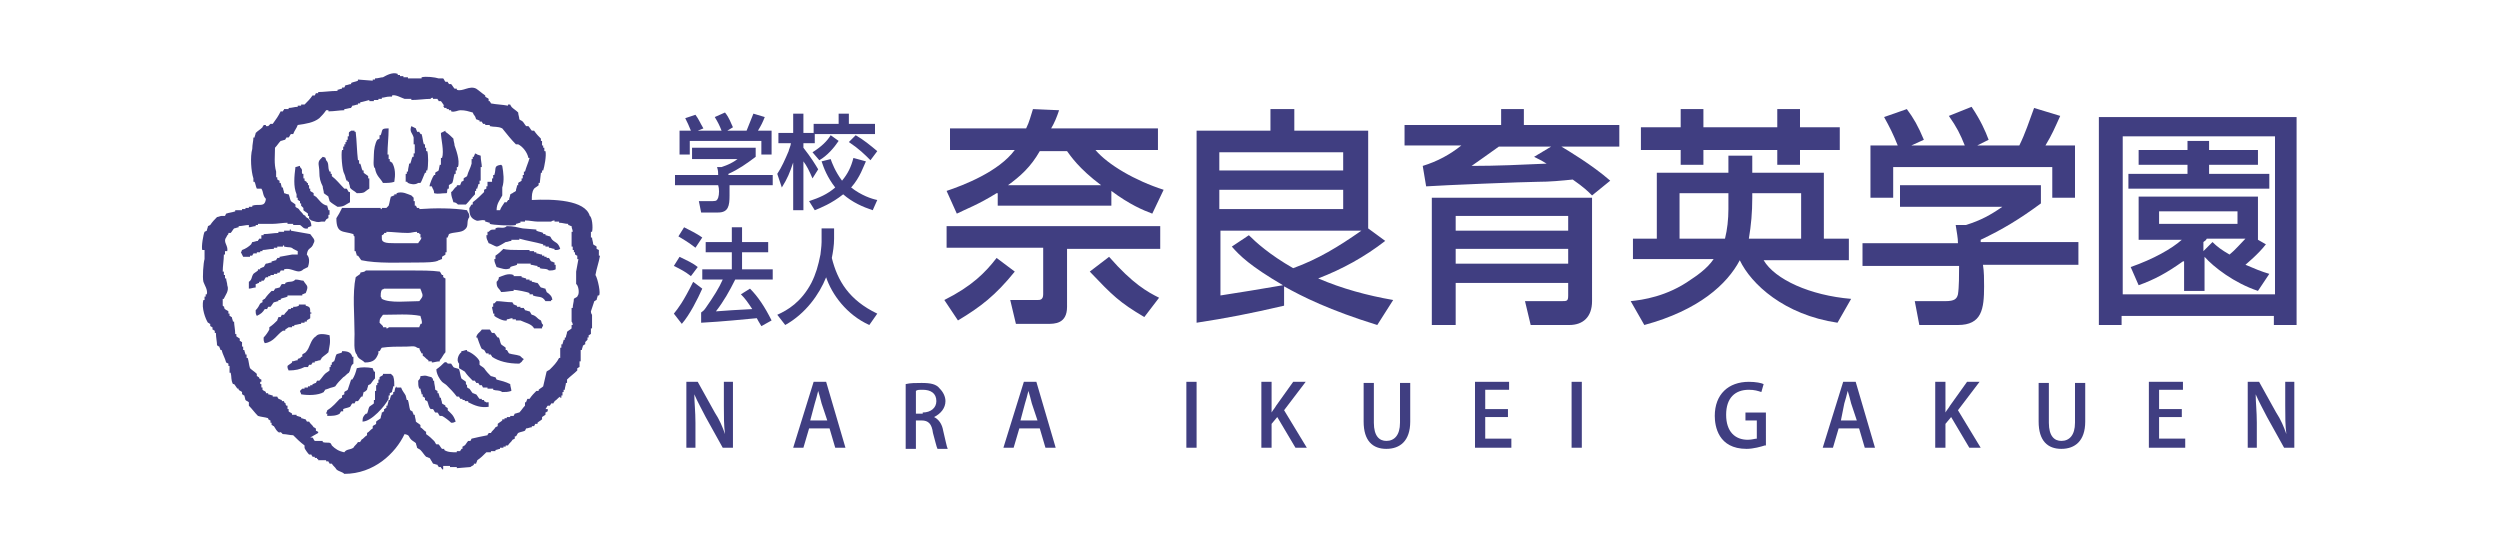 <?xml version="1.0" encoding="utf-8"?>
<!-- Generator: Adobe Illustrator 23.0.6, SVG Export Plug-In . SVG Version: 6.00 Build 0)  -->
<svg version="1.1" id="レイヤー_1" xmlns="http://www.w3.org/2000/svg" xmlns:xlink="http://www.w3.org/1999/xlink" x="0px"
	 y="0px" viewBox="0 0 220 48" style="enable-background:new 0 0 220 48;" xml:space="preserve">
<style type="text/css">
	.st0{fill:#FFFFFF;}
	.st1{fill:#403E81;}
	.st2{fill-rule:evenodd;clip-rule:evenodd;fill:#403E81;}
</style>
<g>
	<rect class="st0" width="220" height="48"/>
	<g>
		<g>
			<path class="st1" d="M89.3,23.9c-1.7,2.1-3,3.1-5,4.3l-1.2-1.8c2.4-1.2,3.6-2.4,4.6-3.7L89.3,23.9z M87.7,17
				c-1.6,1-2.7,1.4-3.5,1.8l-0.9-2c1.5-0.5,4.6-1.7,6-3.6h-5.7v-1.9h6.7c0.3-0.6,0.4-1.1,0.6-1.7l2.3,0.1c-0.2,0.6-0.4,1.1-0.7,1.6
				h9.4v1.9h-5.5c1.1,1.3,3.5,2.7,6,3.5l-1,2.1c-0.8-0.3-2-0.8-3.6-2v1.3h-10V17z M102.1,21.9h-8.2V27c0,1.5-1.1,1.5-1.7,1.5h-2.8
				l-0.5-2.1h2.4c0.2,0,0.5,0,0.5-0.5v-4.1h-8.5v-1.9h18.8V21.9z M96.9,16.3c-2-1.5-2.7-2.6-3-3h-2.4c-0.8,1.4-1.7,2.2-2.8,3H96.9z
				 M100.7,27.9c-2.2-1.3-2.8-1.9-4.8-4l1.7-1.3c2.1,2.4,3.4,3.1,4.4,3.6L100.7,27.9z"/>
			<path class="st1" d="M121.2,28.6c-4.2-1.3-6.6-2.5-8.2-3.4v1.7c-3,0.7-5.1,1.1-7.7,1.5V11.5h6.5V9.6h2.1v1.9h6.5v8.6l1.5,1.1
				c-1.8,1.4-3.8,2.5-5.9,3.3c2.1,0.9,4.3,1.5,6.6,1.9L121.2,28.6z M118.2,13.4h-10.9V15h10.9V13.4z M118.2,16.7h-10.9v1.7h10.9
				V16.7z M109.9,20.7c0.6,0.6,1.8,1.7,3.9,2.9c2.2-0.8,4-1.9,6-3.3h-12.4V26c1.9-0.3,3.2-0.5,5.5-0.9c-2.9-1.7-3.8-2.6-4.5-3.4
				L109.9,20.7z"/>
			<path class="st1" d="M140.1,17.2c-0.4-0.4-0.7-0.7-1.7-1.4c-1,0.1-2,0.2-3.1,0.2c-1,0-8.4,0.3-9.8,0.4l-0.3-1.8
				c1.3-0.4,2.4-1,3.4-1.8h-5V11h8.5V9.6h2V11h8.4v1.9h-5.1c0.5,0.3,2.7,1.6,4.3,3L140.1,17.2z M140.1,26.5c0,1.4-0.8,2.1-2,2.1
				h-3.4l-0.5-2.1h3.2c0.5,0,0.6,0,0.6-0.5v-1.1h-9.9v3.7H126V17.4h14.1V26.5z M138,19h-9.9v1.3h9.9V19z M138,21.9h-9.9v1.3h9.9
				V21.9z M136.5,12.9h-4.6c-1.1,0.8-1.7,1.2-2.4,1.7c2.2,0,4.4-0.1,6.6-0.2c-0.3-0.2-0.5-0.3-1.1-0.6L136.5,12.9z"/>
			<path class="st1" d="M143.5,26.5c1-0.1,3.2-0.4,5.3-1.9c0.3-0.2,1.4-0.9,2-1.8h-7.1V21h2.1v-5.8h6.3v-1.5h2.1v1.5h6.3V21h2.2v1.9
				h-7.5c1,1.7,4.1,3.1,7.7,3.4l-1.2,2.1c-4.7-0.7-7.6-3.4-8.6-5.5c-1.1,2.1-3.6,4.4-8.4,5.7L143.5,26.5z M147.9,9.6h2v1.6h6.5V9.6
				h2v1.6h3.5v2h-3.5v1.3h-2v-1.3h-6.5v1.3h-2v-1.3h-3.5v-2h3.5V9.6z M152.1,17h-4.3v4h4c0.2-0.8,0.3-1.7,0.3-2.6V17z M154.2,17.4
				c0,1.3-0.1,2.4-0.3,3.6h4.6v-4h-4.3V17.4z"/>
			<path class="st1" d="M179.6,17.9c-1.9,1.4-3.4,2.3-5.3,3.2c0,0.1,0,0.1,0,0.2h8.6v2h-8.4c0.1,0.6,0.1,1.3,0.1,1.9
				c0,2-0.2,3.4-2.3,3.4h-3.4l-0.4-2.1h2.7c0.8,0,1-0.2,1.1-0.6c0.1-0.6,0.1-1.8,0.1-2.5h-8.5v-2h8.4c0-0.5-0.1-0.9-0.2-1.6h0.9
				c1.3-0.4,2.2-0.9,3.2-1.6h-9v-1.9h12.4V17.9z M167,12.8c-0.4-1-0.7-1.6-1.2-2.5l2-0.7c0.6,0.8,1,1.5,1.5,2.7l-1.1,0.5h4.7
				c-0.4-1-0.7-1.6-1.4-2.6l2-0.8c0.8,1.2,1.2,2.1,1.5,2.9l-1,0.5h3.7c0.5-1,0.9-2.2,1.3-3.3l2.3,0.7c-0.5,1.1-0.7,1.6-1.3,2.6h2.6
				v4.6h-2v-2.7h-14v2.7h-2v-4.6H167z"/>
			<path class="st1" d="M202.1,10.3v18.3h-2v-0.8h-13.4v0.8h-2V10.3H202.1z M186.8,12v13.9h13.4V12H186.8z M198.7,13.2v1.3h-4.3v0.8
				h5.3v1.3h-12.4v-1.3h5.2v-0.8h-4.3v-1.3h4.3v-0.8h1.9v0.8H198.7z M192.1,23c-1.4,1-2.5,1.6-3.9,2.1l-0.7-1.6
				c2-0.7,3.6-1.6,4.5-2.4h-3.8v-3.8h10.5v3.8l0.7,0.4c-0.7,0.9-1.7,1.7-1.8,1.8c0.7,0.3,1.4,0.6,2.1,0.8l-1,1.5
				c-2.1-0.7-3.9-2.1-4.7-3v3h-1.8V23z M190,18.6v1.1h6.9v-1.1H190z M193.9,22.1l0.8-0.8c0.4,0.4,0.8,0.7,1.5,1.1
				c0.5-0.4,1-1,1.4-1.4h-3.4c-0.1,0.2-0.2,0.2-0.3,0.3V22.1z"/>
		</g>
		<g>
			<path class="st1" d="M66.5,13.8c-0.8,0.6-1.5,1.1-2.4,1.5c0,0,0,0,0,0.1H68v0.9h-3.8c0,0.3,0,0.6,0,0.9c0,0.9-0.1,1.5-1,1.5h-1.5
				l-0.2-1h1.2c0.4,0,0.4-0.1,0.5-0.3c0.1-0.3,0.1-0.8,0-1.1h-3.8v-0.9h3.8c0-0.2,0-0.4-0.1-0.7h0.4c0.6-0.2,1-0.4,1.4-0.7h-4V13
				h5.6V13.8z M60.8,11.5c-0.2-0.5-0.3-0.7-0.5-1.1l0.9-0.3c0.3,0.4,0.4,0.7,0.7,1.2l-0.5,0.2h2.1c-0.2-0.5-0.3-0.7-0.6-1.2l0.9-0.4
				c0.4,0.5,0.5,0.9,0.7,1.3L64,11.5h1.7c0.2-0.5,0.4-1,0.6-1.5l1,0.3c-0.2,0.5-0.3,0.7-0.6,1.2h1.2v2.1h-0.9v-1.2h-6.3v1.2h-0.9
				v-2.1H60.8z"/>
			<path class="st1" d="M68.4,15.3c0.4-0.6,0.7-1.3,1-2c0-0.1,0.2-0.5,0.2-0.7h-1.1v-0.9h1.3V10h0.9v1.7h1v0.9h-1V13
				c0.7,0.9,1,1.4,1.3,1.9l-0.5,0.8c-0.3-0.7-0.5-1.1-0.8-1.5v4.3h-0.9v-4.2c-0.3,0.9-0.5,1.4-1,2.2L68.4,15.3z M76.2,14.2
				c-0.2,0.4-0.5,1.4-1.3,2.3c0.9,0.7,1.8,1,2.3,1.1l-0.4,0.9c-0.9-0.3-1.8-0.7-2.6-1.4c-1,0.8-2,1.2-2.5,1.4l-0.5-0.8
				c0.9-0.3,1.6-0.6,2.3-1.2c-0.7-0.9-1-1.7-1.2-2.3l0.8-0.2c0.1,0.3,0.4,1.1,1,1.9c0.5-0.6,0.8-1.2,1-2L76.2,14.2z M73.8,12.4
				c-0.4,0.6-1,1.3-1.7,1.7l-0.6-0.7c0.8-0.5,1.3-1,1.6-1.5L73.8,12.4z M73.8,10h0.9v0.9H77v0.9h-5.4v-0.9h2.2V10z M75.3,11.9
				c0.7,0.4,1.3,0.9,1.9,1.4l-0.6,0.8c-0.5-0.5-1-1-1.9-1.6L75.3,11.9z"/>
			<path class="st1" d="M59.3,27.6c0.4-0.5,0.8-1,1.7-2.8l0.8,0.6c-0.4,0.9-1.1,2.3-1.8,3.1L59.3,27.6z M60.8,24.3
				c-0.5-0.4-0.9-0.6-1.5-0.9l0.5-0.8c0.6,0.3,1.1,0.5,1.6,0.9L60.8,24.3z M61.2,21.8c-0.4-0.3-0.5-0.4-1.5-1l0.5-0.8
				c0.4,0.2,1.2,0.6,1.6,0.9L61.2,21.8z M61.7,27.5c0.1-0.1,0.2-0.1,0.4-0.4c0.7-1,1.2-1.8,1.5-2.5h-1.8v-0.9h2.6v-1.5h-2.3v-0.9
				h2.3v-1.3h0.9v1.3h2.3v0.9h-2.3v1.5H68v0.9h-3.3c-0.5,1-1,1.9-1.7,2.8c1.2-0.1,1.5-0.1,3.2-0.2c-0.4-0.6-0.6-0.9-1-1.3l0.8-0.5
				c0.7,0.7,1.3,1.6,1.9,2.8L67,28.7c-0.1-0.2-0.2-0.3-0.4-0.7c-1.1,0.1-3,0.3-4.9,0.4L61.7,27.5z"/>
			<path class="st1" d="M76.5,28.6c-2-0.9-3.3-2.7-3.8-4.2c-0.6,1.5-1.8,3.2-3.6,4.2l-0.7-0.9c0.9-0.4,2.1-1.1,3-2.8
				c0.4-0.8,0.6-1.5,0.8-2.5c0-0.1,0.1-0.7,0.1-1.1v-1.2h1.1V21c0,0.6-0.1,1.2-0.2,1.7c0.5,2,1.5,3.7,4,4.9L76.5,28.6z"/>
		</g>
		<g>
			<path class="st1" d="M64.5,39.4h-0.9l-1.5-2.7c-0.3-0.6-0.7-1.3-1-2l0,0c0,0.7,0.1,1.5,0.1,2.5v2.2h-0.8v-5.8h1l1.5,2.7
				c0.4,0.6,0.7,1.3,0.9,1.9l0,0c-0.1-0.8-0.1-1.5-0.1-2.5v-2.1h0.8V39.4z"/>
			<path class="st1" d="M74.4,39.4h-0.9L73,37.7h-1.8l-0.5,1.7h-0.9l1.8-5.8h1.1L74.4,39.4z M72.8,37l-0.5-1.5
				c-0.1-0.4-0.2-0.8-0.3-1.1h0c-0.1,0.4-0.2,0.8-0.3,1.1L71.3,37H72.8z"/>
			<path class="st1" d="M82.2,36.7c0.4,0.2,0.7,0.6,0.8,1.2c0.2,0.8,0.3,1.4,0.4,1.6h-0.9c-0.1-0.2-0.2-0.7-0.4-1.4
				C82,37.3,81.7,37,81.1,37h-0.5v2.5h-0.9v-5.7c0.4-0.1,0.9-0.1,1.4-0.1c0.8,0,1.3,0.1,1.6,0.5c0.3,0.3,0.5,0.7,0.5,1.1
				C83.2,35.9,82.8,36.4,82.2,36.7L82.2,36.7z M81.2,36.3c0.7,0,1.2-0.4,1.2-1c0-0.7-0.5-1-1.2-1c-0.3,0-0.5,0-0.6,0.1v2H81.2z"/>
			<path class="st1" d="M92.9,39.4H92l-0.5-1.7h-1.8l-0.5,1.7h-0.9l1.8-5.8h1.1L92.9,39.4z M91.3,37l-0.5-1.5
				c-0.1-0.4-0.2-0.8-0.3-1.1h0c-0.1,0.4-0.2,0.8-0.3,1.1L89.8,37H91.3z"/>
			<path class="st1" d="M104.4,33.6h0.9v5.8h-0.9V33.6z"/>
			<path class="st1" d="M115,39.4h-1l-1.6-2.7l-0.5,0.6v2.1H111v-5.8h0.9v2.7h0c0.1-0.2,0.3-0.4,0.4-0.6l1.5-2.1h1.1l-1.9,2.5
				L115,39.4z"/>
			<path class="st1" d="M124.1,37.1c0,1.7-0.9,2.4-2.1,2.4c-1.2,0-2-0.7-2-2.4v-3.4h0.9v3.5c0,1.2,0.5,1.6,1.1,1.6
				c0.7,0,1.2-0.5,1.2-1.6v-3.5h0.9V37.1z"/>
			<path class="st1" d="M133,39.4h-3.2v-5.8h3v0.7h-2.1V36h2v0.7h-2v1.9h2.3V39.4z"/>
			<path class="st1" d="M138.3,33.6h0.9v5.8h-0.9V33.6z"/>
			<path class="st1" d="M155.3,39.2c-0.3,0.1-1,0.3-1.6,0.3c-2.5,0-2.8-2-2.8-2.9c0-1.9,1.2-3,3-3c0.6,0,1.1,0.1,1.3,0.2l-0.2,0.7
				c-0.3-0.1-0.6-0.2-1.1-0.2c-1.2,0-2,0.7-2,2.2c0,1.5,0.8,2.2,1.9,2.2c0.4,0,0.6-0.1,0.8-0.1V37h-1v-0.7h1.8V39.2z"/>
			<path class="st1" d="M165,39.4h-0.9l-0.5-1.7h-1.8l-0.5,1.7h-0.9l1.8-5.8h1.1L165,39.4z M163.4,37l-0.5-1.5
				c-0.1-0.4-0.2-0.8-0.3-1.1h0c-0.1,0.4-0.2,0.8-0.3,1.1L162,37H163.4z"/>
			<path class="st1" d="M174.3,39.4h-1l-1.6-2.7l-0.5,0.6v2.1h-0.9v-5.8h0.9v2.7h0c0.1-0.2,0.3-0.4,0.4-0.6l1.5-2.1h1.1l-1.9,2.5
				L174.3,39.4z"/>
			<path class="st1" d="M183.5,37.1c0,1.7-0.9,2.4-2.1,2.4c-1.2,0-2-0.7-2-2.4v-3.4h0.9v3.5c0,1.2,0.5,1.6,1.1,1.6
				c0.7,0,1.2-0.5,1.2-1.6v-3.5h0.9V37.1z"/>
			<path class="st1" d="M192.3,39.4h-3.2v-5.8h3v0.7H190V36h2v0.7h-2v1.9h2.3V39.4z"/>
			<path class="st1" d="M201.8,39.4H201l-1.5-2.7c-0.3-0.6-0.7-1.3-1-2l0,0c0,0.7,0.1,1.5,0.1,2.5v2.2h-0.8v-5.8h1l1.5,2.7
				c0.4,0.6,0.7,1.3,0.9,1.9l0,0c-0.1-0.8-0.1-1.5-0.1-2.5v-2.1h0.8V39.4z"/>
		</g>
		<g>
			<path class="st2" d="M52.4,24.2c0.1-0.6,0.3-1.1,0.4-1.7h-0.1V22l-0.2-0.1v-0.2c-0.1-0.1-0.2-0.1-0.3-0.2c0-0.2-0.1-0.4-0.1-0.6
				H52v-0.5h0.1c0.1-0.4,0-1.3-0.2-1.4c-0.4-1.4-3.2-1.5-5.1-1.4c0-0.4,0-0.7,0.2-1c0.1-0.1,0.3-0.2,0.4-0.3v-0.2h0.1l0.1-0.9h0.1
				v-0.2h0.1c0.1-0.3,0.3-1.3,0.2-1.7h-0.1v-0.3h-0.1v-0.2h-0.1v-0.4h-0.1v-0.2c-0.2-0.2-0.4-0.4-0.6-0.7h-0.2
				c-0.1-0.1-0.2-0.3-0.3-0.4h-0.2c-0.1-0.1-0.2-0.3-0.3-0.4c-0.1-0.1-0.2-0.1-0.3-0.2c0-0.2-0.1-0.4-0.1-0.6
				c-0.2-0.2-0.4-0.3-0.6-0.5H45c0-0.1-0.1-0.1-0.1-0.2h-0.2V9.3c-0.5-0.1-1-0.1-1.5-0.2c0-0.1-0.1-0.1-0.1-0.2h-0.1V8.7
				c-0.1-0.1-0.2-0.1-0.3-0.2V8.4c-0.3-0.2-0.5-0.4-0.8-0.6c-0.6-0.3-1.2,0.3-1.7,0.1V7.8H40c-0.1-0.1-0.2-0.3-0.3-0.4h-0.2
				c0-0.1-0.1-0.1-0.1-0.2h-0.2C39.1,7.1,39.1,7,39,6.9h-0.4c-0.3-0.1-1.1-0.2-1.5-0.1v0.1h-1.2V6.8h-0.4V6.7h-0.3V6.6H35V6.5
				c-0.5-0.2-1.1,0.2-1.3,0.3c-0.2,0-0.4,0.1-0.7,0.1V7h-0.2v0.1L31.5,7v0.1c-0.2,0.1-0.4,0.1-0.6,0.2v0.1c-0.2,0-0.3,0.1-0.5,0.1
				l-0.1,0.2h-0.2v0.1c-0.1,0-0.3,0.1-0.4,0.1V8c-0.6,0-1.2,0.1-1.7,0.1v0.1h-0.2l-0.1,0.2h-0.2c-0.2,0.3-0.4,0.5-0.7,0.8h-0.3v0.1
				h-0.3v0.1c-0.3,0-0.5,0.1-0.8,0.1v0.1h-0.4c0,0.1-0.1,0.1-0.1,0.2h-0.2c-0.2,0.4-0.4,0.7-0.7,1.1h-0.2l-0.2,0.2h-0.2V11h-0.2
				c0,0.1-0.1,0.1-0.1,0.2c-0.2,0.2-0.4,0.3-0.6,0.5c0,0.1-0.1,0.3-0.1,0.4h-0.1c0,0.3-0.1,0.6-0.1,1c-0.2,0.7-0.1,2,0.1,2.6V16h0.1
				c0.1,0.2,0.1,0.4,0.2,0.6H23c0.2,0.3,0.1,0.6,0.4,0.9c-0.1,0.8-0.6,0.4-1.2,0.6v0.1h-0.3v0.1h-0.3v0.1h-0.3v0.1h-0.6v0.1
				c-0.3,0.1-0.5,0.1-0.8,0.2l-0.1,0.2h-0.3V19c-0.1,0-0.3,0.1-0.4,0.1c-0.2,0.2-0.4,0.4-0.6,0.7l-0.2,0.1c0,0.1-0.1,0.3-0.1,0.4
				l-0.2,0.1c-0.1,0.2-0.3,1.3-0.2,1.6H18v0.8c-0.1,0.3-0.2,1.6-0.1,2c0.1,0.3,0.4,0.7,0.3,1.1h-0.1v0.2H18v0.3h-0.1
				c-0.2,0.7,0.2,1.7,0.4,2c0.1,0,0.1,0.1,0.2,0.1v0.2c0.1,0,0.1,0.1,0.2,0.1V29c0.1,0,0.1,0.1,0.2,0.1v0.2H19
				c0,0.4,0.1,0.8,0.1,1.1c0.1,0,0.1,0.1,0.2,0.1c0,0.1,0.1,0.2,0.1,0.3h0.1c0.1,0.4,0.3,0.7,0.4,1.1l0.2,0.1v0.2h0.1v0.6h0.1
				c0.1,0.4,0,0.6,0.2,1h0.1c0.1,0.1,0.2,0.3,0.3,0.4H21v0.1c0.1,0.1,0.2,0.1,0.3,0.2v0.2c0.1,0,0.1,0.1,0.2,0.1l0.1,0.4
				c0.1,0.1,0.2,0.1,0.3,0.2v0.3c0.3,0.3,0.5,0.6,0.8,0.9c0.3,0.1,0.6,0.1,0.9,0.2v0.1c0.1,0,0.1,0.1,0.2,0.1v0.2h0.1v0.2
				c0.1,0,0.1,0.1,0.2,0.1c0.2,0.3,0.2,0.4,0.5,0.6V38c0.3,0.1,0.2,0.2,0.3,0.2c0.3,0,0.6,0.1,0.9,0.1c0.3,0.3,0.6,0.6,1,0.9v0.2
				c0,0.1,0.3,0.5,0.4,0.6h0.2c0,0.1,0.1,0.1,0.1,0.2h0.2v0.1h0.2v0.1H28v0.1h0.7v0.1h0.2c0,0.1,0.1,0.1,0.1,0.2h0.2
				c0.1,0.2,0.3,0.3,0.4,0.5c0.2,0.2,0.5,0.2,0.7,0.4c2.6,0,4.5-1.8,5.3-3.5c0.5,0.1,0.3,0.2,0.6,0.5c0.1,0.1,0.3,0.2,0.4,0.3
				c0,0.1,0.1,0.3,0.1,0.4c0.1,0.1,0.2,0.1,0.3,0.2c0.2,0.2,0.3,0.4,0.5,0.6c0.1,0,0.2,0.1,0.3,0.1c0.1,0.1,0.1,0.2,0.2,0.3H38
				c0,0.1,0.1,0.1,0.1,0.2c0.1,0,0.3,0.1,0.4,0.1c0,0.1,0.1,0.1,0.1,0.2h0.2c0,0.1,0.1,0.1,0.1,0.2H39V41h0.6v0.1h0.6v0.1l1.2-0.1
				c0.1-0.1,0.2-0.1,0.3-0.2v-0.1h0.2c0-0.1,0.1-0.2,0.1-0.3c0.3-0.2,0.5-0.4,0.8-0.7h0.4v-0.1h0.4v-0.1c0.1,0,0.3-0.1,0.4-0.1v-0.1
				h0.3v-0.1h0.2v-0.1h0.2c0.1-0.2,0.3-0.3,0.4-0.5l0.2-0.1v-0.2h0.1c0.1-0.1,0.1-0.2,0.2-0.3c0.2-0.1,0.4-0.1,0.6-0.2l0.1-0.2
				c0.2,0,0.3-0.1,0.5-0.1v-0.1h0.2l0.1-0.2h0.2v-0.1c0.1-0.1,0.3-0.2,0.4-0.3v-0.2l0.3-0.2v-0.2c0.1,0,0.1-0.1,0.2-0.1v-0.2H48
				c0.1-0.1,0.1-0.2,0.2-0.3h0.2c0-0.1,0.1-0.1,0.1-0.2h0.2c0-0.1,0.1-0.1,0.1-0.2c0.2-0.1,0.3-0.3,0.5-0.4V35h0.1v-0.2h0.1v-0.3
				h0.1v-0.2h0.1c0-0.2,0.1-0.4,0.1-0.6h0.1v-0.3c0.3-0.3,0.6-0.5,0.9-0.8v-0.2c0.1,0,0.1-0.1,0.2-0.1v-0.2H51v-0.3h0.1v-1h0.1
				c0-0.1,0.1-0.3,0.1-0.4c0.1,0,0.1-0.1,0.2-0.1v-0.2l0.2-0.2v-0.2h0.1v-0.2c0.1,0,0.1-0.1,0.2-0.1v-0.3H52v-0.2h0.1v-1.2
				c0,0-0.1-0.1-0.1-0.3c0.1-0.3,0.2-0.6,0.3-0.9c0.1,0,0.1-0.1,0.2-0.1c0-0.1,0.1-0.3,0.1-0.4h0.1C52.9,25.9,52.6,24.5,52.4,24.2
				L52.4,24.2z M50.9,25.9L50.9,25.9l-0.1,0.2c-0.1,0.1-0.2,0.1-0.3,0.2c0,0.3-0.1,0.5-0.1,0.8h-0.1v1.2c0,0,0.1,0.1,0.1,0.3h-0.1
				v0.3c-0.1,0.1-0.3,0.2-0.4,0.3c0,0.2-0.1,0.3-0.1,0.5h-0.1v0.2h-0.1c0,0.1-0.1,0.3-0.1,0.4h-0.1v0.3h-0.1v0.9h-0.1
				c-0.2,0.4-0.5,0.7-0.8,1c-0.1,0.1-0.2,0.1-0.3,0.2c-0.1,0.4-0.2,0.9-0.3,1.3c-0.1,0.1-0.3,0.2-0.4,0.3v0.1h-0.2
				c-0.2,0.2-0.4,0.4-0.6,0.7h-0.2c0,0.1-0.1,0.2-0.1,0.3h-0.1v0.3c-0.2,0.2-0.3,0.4-0.5,0.6c-0.1,0-0.3,0.1-0.4,0.1l-0.1,0.2h-0.3
				v0.1h-0.3v0.1h-0.2v0.1h-0.2v0.1c-0.1,0.1-0.3,0.2-0.4,0.3v0.2l-0.2,0.1c-0.1,0.2-0.3,0.3-0.4,0.5h-0.2c0,0.1-0.1,0.1-0.1,0.2
				c-0.5,0.1-1,0.2-1.4,0.3l-0.1,0.2h-0.2c-0.1,0.1-0.2,0.3-0.3,0.4c-0.1,0-0.1,0.1-0.2,0.1v0.2h-0.1c0,0.1-0.1,0.1-0.1,0.2h-0.3
				v0.1c-0.4,0-0.8,0-1.1-0.2v-0.1h-0.2c-0.1-0.1-0.2-0.3-0.3-0.4h-0.2c-0.1-0.1-0.1-0.2-0.2-0.3c-0.2-0.2-0.4-0.4-0.7-0.6v-0.2
				c-0.2-0.1-0.3-0.3-0.5-0.4v-0.2c-0.1-0.1-0.3-0.2-0.4-0.3c0-0.2-0.1-0.4-0.1-0.6h-0.1c0-0.1-0.1-0.2-0.1-0.3
				c-0.1,0-0.1-0.1-0.2-0.1c-0.1-0.3-0.1-0.6-0.2-0.9h-0.1l-0.1-0.4c-0.1-0.2-0.3-0.4-0.4-0.7h-0.4V34c-0.2,0.2-0.1,0.2-0.2,0.5
				h-0.1v0.2c-0.1,0-0.1,0.1-0.2,0.1c0,0.1-0.1,0.3-0.1,0.4h-0.1c0,0.2-0.1,0.3-0.1,0.5h-0.1v0.2c-0.1,0-0.1,0.1-0.2,0.1v0.2
				c-0.1,0-0.1,0.1-0.2,0.1c0,0.2-0.1,0.3-0.1,0.5c-0.1,0.1-0.3,0.2-0.4,0.3v0.2c-0.1,0.1-0.2,0.1-0.3,0.2v0.2
				c-0.2,0.1-0.3,0.3-0.5,0.4v0.2c-0.2,0.1-0.3,0.3-0.5,0.4c0,0.1-0.1,0.1-0.1,0.2h-0.2c-0.1,0.2-0.3,0.3-0.4,0.5
				c-0.3,0.2-0.6,0.1-0.8,0.4c-0.5-0.1-0.8-0.3-1.1-0.6c0-0.1-0.1-0.1-0.1-0.2c-0.2-0.1-0.4,0-0.7-0.1v-0.1h-0.7
				c-0.1-0.1-0.1-0.2-0.2-0.3h-0.2L28,38.1V38l-0.2-0.1v-0.2c-0.1,0-0.1-0.1-0.2-0.1c-0.1-0.2-0.3-0.3-0.4-0.5H27
				c0-0.1-0.1-0.1-0.1-0.2c-0.1,0-0.3-0.1-0.4-0.1v-0.1c-0.1,0-0.3-0.1-0.4-0.1v-0.1h-0.4v-0.1c-0.1-0.1-0.2-0.1-0.3-0.2V36h-0.1
				v-0.3h-0.1c-0.2-0.3,0.1-0.1-0.2-0.3v-0.1h-0.2v-0.1c-0.1,0-0.2-0.1-0.3-0.1c0-0.1-0.1-0.1-0.1-0.2h-0.4v-0.1
				c-0.1,0-0.3-0.1-0.4-0.1v-0.1h-0.2v-0.1c-0.1-0.1-0.2-0.1-0.3-0.2v-0.2h-0.1v-0.3h-0.1v-0.2H23v-0.2c-0.1,0-0.1-0.1-0.2-0.1v-0.1
				c-0.1,0-0.1-0.1-0.2-0.1v-0.2c-0.2-0.2-0.4-0.3-0.6-0.5c-0.1-0.3-0.1-0.6-0.2-0.9h-0.1v-0.3h-0.1c0-0.1-0.1-0.3-0.1-0.4h-0.1
				v-0.3h-0.1v-0.4c-0.1,0-0.1-0.1-0.2-0.1v-0.2l-0.3-0.2v-0.2h-0.1c0-0.4-0.1-0.8-0.1-1.1h-0.1c0-0.1-0.1-0.3-0.1-0.4
				c-0.1,0-0.1-0.1-0.2-0.1v-0.2h-0.1v-0.2c-0.1-0.1-0.2-0.1-0.3-0.2c-0.2-0.2,0.1-0.1-0.2-0.3v-0.6h0.1c0.1-0.3,0.5-0.7,0.3-1.2H20
				c0-0.2-0.1-0.4-0.1-0.6h-0.1v-0.3h-0.1v-0.3h-0.1c0-0.5,0.1-1,0.1-1.5h0.1v-0.3H20c0.1-0.5-0.4-0.8-0.1-1.2
				c0.1-0.2,0.1-0.2,0.2-0.3v-0.1h0.2c0.1-0.1,0.2-0.3,0.3-0.4c0.1,0,0.3-0.1,0.4-0.1v-0.1c0.3,0,0.6-0.1,0.9-0.1V20
				c0.2,0,0.4-0.1,0.6-0.1v-0.1h0.2v-0.1h1.3c0.4,0,0.9-0.1,1.3-0.1v0.1h0.5v0.1h0.6c0.2,0.1,0.3,0.4,0.7,0.3V20
				c0.1,0,0.2-0.1,0.3-0.1c0-0.3-0.1-0.5-0.3-0.7c-0.1,0-0.1-0.1-0.2-0.1V19c-0.1,0-0.1-0.1-0.2-0.1c-0.1-0.2-0.3-0.3-0.4-0.5
				c-0.1-0.1-0.2-0.1-0.3-0.2V18c-0.1-0.1-0.3-0.2-0.4-0.3c-0.1-0.2-0.1-0.4-0.2-0.6C25.2,17.1,25.1,17,25,17c0-0.2-0.1-0.3-0.1-0.5
				h-0.1l-0.1-0.4h-0.1v-0.2c-0.1,0-0.1-0.1-0.2-0.1v-0.2h-0.1v-0.5c-0.2-0.7-0.1-1.4-0.1-2.1c0.2-0.2,0.3-0.4,0.5-0.6
				c0.1,0,0.3-0.1,0.4-0.1c0-0.1,0.1-0.1,0.1-0.2h0.2c0.1-0.1,0.1-0.2,0.2-0.3h0.2c0.1-0.3,0.3-0.5,0.4-0.8c0.7-0.1,1.4-0.2,1.9-0.6
				c0.2-0.2,0.4-0.4,0.6-0.7h0.2V9.8c0.5,0,1-0.1,1.4-0.1V9.6c0.2,0,0.4-0.1,0.6-0.1c0-0.1,0.1-0.1,0.1-0.2c0.2,0,0.3-0.1,0.5-0.1
				V9.1h0.2V9c0.1,0,0.8-0.2,0.8-0.2v0.1h0.4V8.8h0.4V8.7h0.3V8.6c0.2,0,0.4-0.1,0.7-0.1V8.5h0.2V8.4c0.3-0.1,0.8,0.2,1.1,0.3h0.6
				v0.1c0.6,0,1.2-0.1,1.7-0.1c0,0,0-0.1,0.2-0.1v0.1h0.4c0,0.1,0.1,0.1,0.1,0.2h0.2c0.1,0.1,0.2,0.3,0.3,0.4H39
				c0,0.1,0.1,0.1,0.1,0.2h0.2v0.1h0.2v0.1h0.2v0.1c0.3,0.1,0.6-0.1,0.8-0.1c0.5,0,0.7,0.1,1.1,0.2c0.1,0.3,0.2,0.2,0.3,0.6
				c0.1,0,0.2,0.1,0.3,0.1v0.1h0.2c0,0.1,0.1,0.1,0.1,0.2h0.2v0.1h0.4v0.1c0.4,0.1,0.7,0,1.1,0.2c0.4,0.5,0.8,1,1.2,1.4h0.2
				c0.4,0.2,0.8,0.7,0.9,1.2h0.1c-0.1,0.4-0.3,0.8-0.4,1.2h-0.1v0.3h-0.1v0.3h-0.1v0.2c-0.1,0.1-0.2,0.1-0.3,0.2v0.2h-0.1
				c0,0.2-0.1,0.3-0.1,0.5c-0.1,0.1-0.2,0.1-0.3,0.2V17c-0.1,0-0.1,0.1-0.2,0.1c0,0.2-0.1,0.3-0.1,0.5h-0.1c0,0.1-0.1,0.1-0.1,0.2
				h-0.2c-0.1,0.2-0.3,0.4-0.4,0.7h-0.3c0-0.6,0.3-0.9,0.5-1.3v-0.7c0.2-0.6,0.1-1.3,0-1.9c-0.1-0.1,0,0-0.1-0.1
				c-0.7,0.1-0.4,0.3-0.6,0.9h-0.1v0.3h-0.1v0.3H43V16h-0.1v0.4h-0.1v0.2l-0.2,0.1v0.2c-0.3,0.3-0.6,0.6-1,0.9v0.2h-0.1
				c-0.1,0.1-0.1,0.2-0.2,0.3c0,0.6,0.1,0.9,0.6,1.1c0.2,0.1,0.4-0.1,0.8,0v0.1c0.1,0,0.3,0.1,0.4,0.1v0.1c0.2,0.1,2,0.2,2.3,0.1
				v-0.1c0.1,0,0.3-0.1,0.4-0.1v-0.1h0.4v-0.1c0.4,0,0.8,0.1,1.1,0.1h1.2c0,0,0.1-0.1,0.3-0.1v0.1h0.4v0.1c0.3,0,0.5,0.1,0.8,0.1
				v0.1c0.1,0,0.2,0.1,0.3,0.1c0,0.2,0.1,0.3,0.1,0.5h-0.1v1.3h0.1v0.3h0.1v0.2h0.1v0.2c0.1,0,0.1,0.1,0.2,0.1v0.3h0.1l-0.2,1.1v1.1
				C50.8,25,51,25.5,50.9,25.9z M35.9,16.1c0.2,0.1,0.6,0.2,0.9,0h0.2c0.1-0.1,0.3-0.7,0.4-0.9h0.1V15h0.1c0.1-0.4,0.1-1.4,0-1.7
				h-0.1V13h-0.1v-0.3h-0.1c-0.1-0.3-0.1-0.6-0.2-0.9h-0.1c0-0.1-0.1-0.1-0.1-0.2h-0.2c0-0.1-0.1-0.2-0.1-0.3l-0.4-0.2
				c-0.2,0.5,0.1,0.6,0.2,1v0.6h0.1v0.8h-0.1v0.3h-0.1c-0.1,0.2-0.1,0.4-0.2,0.6h-0.1c0,0.2-0.1,0.4-0.1,0.7h-0.1v0.2h-0.1v0.7h0.1
				C35.8,15.9,35.8,16,35.9,16.1z M33.7,16.1c0.4,0,0.7,0,1-0.1c0.1-0.6,0.1-1.2-0.2-1.7c-0.1,0-0.1-0.1-0.2-0.1V14h-0.1v-0.4h-0.1
				c0-0.8,0.1-1.5,0.1-2.3c-0.7,0-0.5,0.1-0.7,0.6h-0.1v0.3l-0.2,0.1c-0.2,0.3-0.3,0.9-0.3,1.3c0,0.4-0.1,1.1,0.1,1.2
				C33.1,15.5,33.5,15.7,33.7,16.1z M30.3,15.3c0.1,0.2,0.1,0.4,0.2,0.6h0.1V16h0.1c0,0.2,0.1,0.3,0.1,0.5c0.1,0.2,0.4,0.3,0.6,0.5
				c0.8,0,0.6-0.1,1.1-0.4v-0.9h-0.1v-0.2c-0.1-0.1-0.3-0.2-0.4-0.3v-0.2h-0.1c-0.1-0.2-0.1-0.4-0.2-0.6h-0.1v-0.3h-0.1
				c-0.1-0.8-0.1-1.7-0.2-2.5h-0.1v-0.1h-0.3c-0.1,0.1-0.2,0.1-0.2,0.2V12h-0.1v0.3h-0.1v0.2h-0.1v0.2h-0.1v0.2h-0.1v0.3h-0.1
				C30,13.5,30.1,15,30.3,15.3L30.3,15.3z M38.2,17c0.4,0.1,0.6,0,1.1,0c0.1-0.1,0-0.2,0.1-0.4h0.1v-0.3c0.1-0.1,0.2-0.1,0.3-0.2
				c0.1-0.2,0.1-0.5,0.2-0.8h0.1v-0.3h0.1v-0.3h0.1c0.2-0.6-0.2-1.6-0.3-1.9c0-0.2-0.1-0.4-0.1-0.6c-0.2-0.2-0.4-0.4-0.7-0.6v-0.1
				c-0.2,0.1-0.2,0.1-0.4,0.2c0,0.5,0.3,1.6,0.1,2.2h-0.1v0.6h-0.1L38.6,15c-0.1,0.1-0.2,0.1-0.3,0.2v0.2h-0.1
				c-0.1,0.1-0.4,0.8-0.4,1H38C38.1,16.7,38.2,16.7,38.2,17z M40.2,16.4L40.2,16.4c-0.3,0.2-0.3,0.4-0.5,0.5c0,0.4,0.1,0.5,0.2,0.9
				c0.2,0,0.3,0.1,0.4,0.2h0.7c0.3-0.3,0.5-0.6,0.8-0.9v-0.3h0.1v-0.2h0.1c0-0.1,0.1-0.3,0.1-0.4h0.1v-0.3h0.1v-1.2h0.1
				c0-0.3-0.1-0.6-0.1-1l-0.3-0.1c-0.1-0.1,0,0-0.2-0.1c0,0.1-0.1,0.2-0.1,0.3h-0.1V14h-0.1v0.4c-0.1,0.4-0.3,0.7-0.4,1.1
				c-0.1,0.1-0.2,0.1-0.3,0.2v0.2l-0.2,0.1c0,0.1-0.1,0.2-0.1,0.3h-0.2C40.2,16.3,40.2,16.3,40.2,16.4z M28.4,16.4
				c0,0.2,0.1,0.4,0.1,0.6c0.1,0.1,0.3,0.2,0.4,0.3c0,0.1,0.1,0.3,0.1,0.4c0.2,0.2,0.4,0.3,0.7,0.5c0.6,0,0.7-0.2,1.1-0.4v-0.9h-0.1
				c-0.1-0.1-0.1-0.2-0.2-0.3h-0.2c-0.4-0.4-0.7-0.8-1.1-1.1v-0.2h-0.1v-0.2H29c-0.2-0.4,0-0.7-0.3-1c-0.1-0.3,0-0.2-0.3-0.3
				c-0.1,0.1-0.1,0.1-0.2,0.2c-0.3,0.3-0.1,0.6-0.1,1.1C28.1,15.7,28.2,16,28.4,16.4z M27.2,19.2c0,0.1,0.1,0.1,0.2,0.2
				c0.4,0.1,0.5,0.2,0.9,0.1h0.3c0-0.1,0.1-0.1,0.1-0.2c0.1,0,0.1-0.1,0.2-0.1v-0.3H29v-0.4h-0.1c0-0.1-0.1-0.3-0.1-0.4
				c-0.5-0.1-0.7-0.5-1-0.8c-0.1,0-0.1-0.1-0.2-0.1v-0.2c-0.1-0.1-0.2-0.1-0.3-0.2v-0.2h-0.1v-0.3h-0.1v-0.2H27V16
				c-0.1,0-0.1-0.1-0.2-0.1v-0.2h-0.1v-0.4h-0.1c-0.1-0.3,0.1-0.3-0.2-0.6v-0.1c-0.1,0-0.3,0.1-0.4,0.1c-0.1,0.8-0.2,1.7,0.1,2.4
				v0.3h0.1v0.2c0.1,0,0.1,0.1,0.2,0.1v0.2h0.1v0.2l0.2,0.2v0.2c0.1,0.1,0.3,0.2,0.4,0.3V19h0.1V19.2z M29.6,19.2
				c0,1.4,0.6,1.1,1.5,1.4c0,0.2,0.1,0.2,0.1,0.2v1.3h0.1c0,0.1,0.1,0.3,0.1,0.4h0.1c0.1,0.1,0.2,0.3,0.3,0.4c1.4,0.3,3.3,0.2,5,0.2
				c0.5,0,1.6,0,1.8-0.2c0.1,0,0.2-0.1,0.3-0.1v-0.2c0.1-0.1,0.2-0.1,0.3-0.2v-0.2h0.1v-1.3h0.1c0-0.1,0.1-0.2,0.1-0.3
				c0.4-0.2,1.1-0.1,1.4-0.4c0.4-0.3,0.1-0.7,0.4-1.1c0-0.4-0.1-0.3-0.2-0.6c-1.2-0.2-2.9-0.2-4.2-0.1v-0.1h-0.2l-0.1-0.2h-0.1v-0.4
				h-0.1v-0.3c0,0-0.1-0.1-0.2-0.2c-0.3-0.1-0.8-0.4-1.3-0.2v0.1h-0.2v0.1c-0.1,0-0.2,0.1-0.3,0.1c-0.1,0.3-0.1,0.5-0.2,0.8
				c0,0-0.1,0.1-0.2,0.2h-0.4v0.1h-0.1v-0.1h-3.4C29.9,18.7,29.8,18.9,29.6,19.2z M33.6,20.9v-0.2c0.1,0,0.1-0.1,0.2-0.1v-0.1H34
				v-0.1c0.5,0,1.2,0.1,1.9,0.1c0.3,0,0.5-0.1,0.8-0.1v0.1h0.2v0.1H37v0.3h0.1c-0.1,0.3-0.2,0.3-0.3,0.5h-2.1c-0.3,0-0.7,0-0.9-0.1
				C33.6,21.2,33.6,21.1,33.6,20.9L33.6,20.9z M48.6,21.1c-0.1-0.1-0.1-0.2-0.2-0.3c-0.1,0-0.3-0.1-0.4-0.1v-0.1h-0.2v-0.1
				c-0.2-0.1-0.4-0.1-0.6-0.2v-0.1L46,20.1c-0.5-0.1-0.8-0.2-1.4-0.2c-0.3,0.3-0.7,0-1,0.2v0.1c-0.4,0-0.4,0-0.6,0.2h-0.1v0.3h-0.1
				c0,0.4,0.1,0.4,0.2,0.7c0.1,0,0.6,0.3,0.7,0.3c0.2,0,0.6-0.3,0.8-0.4c0.2,0,0.3-0.1,0.5-0.1v-0.1h0.7V21c0.7,0.2,1.4,0.3,2.1,0.5
				v0.1h0.2v0.1h0.3v0.1c0.2,0,0.3,0.1,0.5,0.1V22c0.3,0,0.3,0,0.5-0.1C49.1,21.3,48.9,21.4,48.6,21.1z M25.7,22.4L25.7,22.4
				l-1.1,0.2v0.1h-0.2c0,0.1-0.1,0.1-0.1,0.2c-0.1,0-0.3,0.1-0.4,0.1v0.1c-0.2,0-0.3,0.1-0.5,0.1c-0.1,0.1-0.1,0.2-0.2,0.3
				c-0.1,0-0.2,0.1-0.3,0.1v0.1h-0.2v0.1c-0.1,0.1-0.3,0.2-0.4,0.3c-0.2,0.3-0.1,0.5-0.4,0.7v0.6c0.2,0,0.4-0.1,0.6-0.1V25
				c0.1,0,0.2-0.1,0.3-0.1v-0.1h0.2v-0.1h0.2c0.1-0.1,0.1-0.2,0.2-0.3h0.2v-0.1h0.2v-0.1h0.3v-0.1h0.3v-0.1h0.2
				c0-0.1,0.1-0.1,0.1-0.2H25v-0.1c0.7-0.2,1.2,0.5,1.7,0c0.2-0.1,0.2-0.1,0.4-0.2c0.1-0.3,0.2-0.8-0.1-1.1c0.1-0.7,0.4-0.4,0.6-1
				c0.2-0.3-0.1-0.5-0.3-0.8c-0.6-0.1-1.1-0.2-1.7-0.3v-0.1h-0.1v0.1H25v0.1h-0.5v0.1c-0.4,0-0.9,0.1-1.3,0.1v0.1H23V21h-0.2
				c0,0.1-0.1,0.1-0.1,0.2c-0.2,0-0.3,0.1-0.5,0.1l-0.1,0.2c-0.2,0.2-0.5,0.4-0.8,0.5c-0.1,0.2,0,0.1-0.1,0.2
				c0.1,0.2,0.1,0.2,0.2,0.4h0.6v-0.1h0.2c0-0.1,0.1-0.1,0.1-0.2h0.3v-0.1h0.3v-0.1h0.2V22c0.3,0,0.6-0.1,1-0.1v-0.1h0.3v-0.1h0.5
				v-0.1h0.1v0.1c0.4,0.1,0.6,0,0.8,0.2c0.2,0.1,0.2,0.1,0.4,0.2v0.3C26,22.4,25.8,22.4,25.7,22.4z M48.8,23.1
				c-0.1,0-0.2-0.1-0.3-0.1c-0.1-0.1-0.1-0.2-0.2-0.3h-0.2v-0.1h-0.2v-0.1h-0.2v-0.1c-0.2,0-0.3-0.1-0.5-0.1v-0.1H47v-0.1h-0.4v-0.1
				h-0.9c-0.5,0-1.1,0-1.4-0.1c-0.2,0.2-0.4,0.4-0.7,0.6v0.3h-0.1c0,0.3,0.1,0.4,0.2,0.7c0.4,0.1,0.8,0.3,1.2,0.1v-0.1
				c0.2-0.1,0.4-0.1,0.6-0.2v-0.1h1.2v0.1c0.2,0,0.4,0.1,0.6,0.1v0.1h0.2v0.1c0.3,0.1,0.6,0,0.8,0.2c0.3,0,0.4,0,0.6-0.1v-0.4h-0.1
				V23.1z M37,30.9L37,30.9l0.1,0.2h0.1v0.2c0.2,0.1,0.3,0.3,0.5,0.4v0.1H38v0.1c0.2,0,0.4-0.1,0.7-0.1v-0.1
				c0.2-0.2,0.3-0.5,0.5-0.7v-6.5c-0.1,0-0.1-0.1-0.2-0.1v-0.2h-0.1c-0.1-0.1-0.1-0.2-0.2-0.3c-0.7-0.1-1.7-0.1-2.6-0.1h-3.9
				C32,24,31.9,23.9,31.7,24v0.1c-0.1,0.1-0.3,0.2-0.4,0.3c-0.3,1.4-0.1,3.4-0.1,5c0,0.6-0.1,1.5,0.2,1.8c0.1,0.4,0.4,0.4,0.7,0.7
				c0.8,0,1-0.3,1.2-0.8v-0.2h0.1c0.1-0.1,0.1-0.2,0.2-0.3c0.6-0.1,1.4-0.1,2.2-0.1c0.3,0,0.7-0.1,0.9,0.1
				C37.1,30.7,36.8,30.6,37,30.9z M33.6,25.5c0.2-0.1,0.1,0,0.2-0.1h3.2c0,0.1,0.1,0.2,0.1,0.3c0.2,0.4,0,0.5-0.2,0.8
				c-1,0-2.6,0.2-3.3-0.2c-0.1-0.2,0-0.1-0.1-0.2C33.5,25.9,33.5,25.7,33.6,25.5z M34.8,28.8h-0.6c0,0,0,0.1-0.2,0.1v-0.1h-0.3v-0.1
				c-0.1-0.1-0.2-0.2-0.3-0.3c0-0.4,0.1-0.4,0.3-0.7c1.1,0,2.3-0.1,3.3,0.1c0,0.1,0.2,0.5,0.1,0.7H37c0,0.1-0.1,0.2-0.1,0.3
				C36.4,28.8,35.6,28.8,34.8,28.8z M48.1,25.7c0-0.1-0.1-0.2-0.1-0.3c-0.1,0-0.3-0.1-0.4-0.1c-0.1-0.1-0.2-0.3-0.3-0.4
				c-0.2,0-0.3-0.1-0.5-0.1v-0.1h-0.2v-0.1h-0.3v-0.1c-0.1,0-0.3-0.1-0.4-0.1v-0.1h-0.7v-0.1c-0.5-0.2-1,0.1-1.3,0.2
				c0,0.2-0.1,0.3-0.2,0.4c0,0.6,0.2,0.5,0.4,0.9c0.4,0,0.8-0.1,1.1-0.1v-0.1c0.2,0,1.3,0.2,1.4,0.3v0.1h0.3V26
				c0.5,0.2,0.8,0,1.1,0.5h0.5v-0.1h0.1C48.6,26.1,48.4,25.9,48.1,25.7L48.1,25.7z M23.3,27.2h0.2l0.1-0.2h0.2
				c0.1-0.1,0.2-0.3,0.3-0.4c0.1,0,0.3-0.1,0.4-0.1v-0.1h0.2v-0.1c0.2-0.1,0.4-0.1,0.6-0.2v-0.1h0.3V26h1v-0.1
				c0.1,0,0.2-0.1,0.3-0.1c0.3-0.7,0.1-0.6-0.2-1.1c-0.2,0-0.4-0.1-0.7-0.1c-0.3,0.3-0.5,0.1-0.9,0.3v0.1h-0.3
				c-0.1,0.1-0.1,0.2-0.2,0.3l-0.4,0.1c0,0.1-0.1,0.1-0.1,0.2h-0.2c-0.2,0.2-0.4,0.4-0.6,0.7c-0.1,0-0.1,0.1-0.2,0.1v0.2
				c-0.1,0-0.1,0.1-0.2,0.1c-0.1,0.2-0.2,0.4-0.4,0.6c0,0.3,0,0.3,0.1,0.5C23,27.6,23.1,27.5,23.3,27.2L23.3,27.2z M47.2,27.9
				L47.2,27.9c-0.1-0.1-0.3-0.2-0.4-0.2c-0.1-0.1-0.1-0.2-0.2-0.3c-0.1,0-0.3-0.1-0.4-0.1c0-0.1-0.1-0.1-0.1-0.2h-0.3V27h-0.3v-0.1
				c-0.1,0-0.2-0.1-0.3-0.1c0-0.1-0.1-0.1-0.1-0.2c-0.5,0-1-0.1-1.4-0.1c-0.1,0.1-0.1,0.1-0.2,0.2h-0.1V27h-0.1
				c0,0.2,0.1,0.4,0.1,0.6h0.1v0.2c0.1,0.1,0.8,0.5,1.1,0.4v-0.1c0.2,0,0.3-0.1,0.5-0.1v0.1h0.3v0.1h0.4c0.4,0.2,1,0.3,1.2,0.7h0.7
				v-0.1c0.1-0.1,0,0,0.1-0.2c-0.2-0.2-0.1-0.2-0.2-0.4C47.4,28.1,47.3,28,47.2,27.9z M25.4,28.8h0.3v-0.1h0.2v-0.1
				c0.2,0,0.4-0.1,0.6-0.1v-0.1h0.3v-0.1h0.2v-0.1c0.1-0.1,0.2-0.1,0.3-0.2v-0.4h0.1v-0.1h-0.1c0-0.4,0-0.5-0.4-0.6v-0.1h-0.6v0.1
				C26.1,27,26,27,25.8,27v0.1h-0.2v0.1h-0.2c-0.1,0.2-0.3,0.3-0.4,0.5h-0.2l-0.1,0.2h-0.2c0,0.1-0.1,0.2-0.1,0.3
				c-0.2,0.2-0.4,0.4-0.7,0.6V29c-0.1,0.2-0.3,0.5-0.5,0.7c0,0.3,0,0.3,0.1,0.5c0.8-0.1,1.1-0.8,1.6-1.1h0.2v-0.1L25.4,28.8
				L25.4,28.8z M45.7,31.3c-0.3-0.1-0.6-0.1-0.9-0.2c-0.1-0.1-0.1-0.2-0.2-0.3h-0.1v-0.2c-0.1-0.1-0.3-0.2-0.4-0.3
				c-0.1-0.2-0.1-0.4-0.2-0.6h-0.1c-0.1-0.1-0.2-0.3-0.3-0.4h-0.2c-0.1-0.1-0.1-0.2-0.2-0.3h-0.7c-0.2,0.3-0.4,0.3-0.5,0.7H42
				c0,0,0.3,0.9,0.4,1l0.2,0.1c0.1,0.1,0.1,0.2,0.2,0.3h0.2v0.1h0.2c0,0.1,0.1,0.1,0.1,0.2c0.6,0.4,1.4,0.6,2.4,0.6
				c0.1-0.1,0.2-0.1,0.3-0.3c0.1-0.1,0,0,0.1-0.1C45.9,31.5,45.8,31.3,45.7,31.3z M27.1,32.3l0.1-0.2h0.2c0-0.1,0.1-0.1,0.1-0.2h0.2
				v-0.1c0.2,0,0.3-0.1,0.5-0.1c0-0.1,0.1-0.1,0.1-0.2c0.2-0.2,0.4-0.3,0.6-0.5c0.1-0.6,0.2-0.8,0.1-1.5c-0.4-0.1-1-0.2-1.2,0.1
				c-0.5,0.3-0.5,1-0.9,1.4c-0.1,0.1-0.2,0.1-0.3,0.2v0.2h-0.1c-0.2,0.3,0,0-0.3,0.2v0.1c-0.2,0-0.3,0.1-0.5,0.1v0.1
				c-0.1,0.1-0.3,0.2-0.4,0.3c0,0.2,0,0.2,0.1,0.4c0.6,0,1-0.1,1.4-0.3H27.1z M43.7,33.4l-0.1-0.2c-0.1,0-0.3-0.1-0.4-0.1
				c-0.2-0.2-0.4-0.4-0.6-0.7c-0.1-0.1-0.3-0.2-0.4-0.3v-0.3c-0.1-0.3-0.7-0.8-1.1-0.9v-0.1c-0.2,0-0.3,0.1-0.5,0.1v0.1
				c-0.2,0.1-0.5,0.7-0.2,1v0.4c0.2,0.1,0.3,0.2,0.5,0.3c0.2,0.3,0.4,0.5,0.7,0.8h0.2c0,0.1,0.1,0.1,0.1,0.2h0.2
				c0,0.1,0.1,0.1,0.1,0.2h0.2l0.1,0.2h0.4v0.1h0.5v0.1c0.3,0.1,0.5,0,0.8,0.2c0.3,0,0.5,0,0.8-0.1c0-0.2-0.1-0.4-0.1-0.6
				C44.5,33.6,44.1,33.5,43.7,33.4z M28.9,34.2c0.2-0.1,0.4-0.1,0.6-0.2c0.2-0.3,0.4-0.5,0.7-0.8c0.2-0.1,0.3-0.3,0.5-0.4
				c0.2-0.3,0.1-0.6,0.4-0.8v-0.6h-0.1c-0.1-0.4-0.4-0.5-0.9-0.5v0.1c-0.1,0.1-0.4,0.1-0.5,0.2c-0.1,0.2-0.1,0.4-0.2,0.6
				c-0.1,0-0.1,0.1-0.2,0.1v0.2h-0.1v0.2H29v0.3c-0.1,0.1-0.3,0.2-0.4,0.3c-0.2,0.2-0.3,0.4-0.5,0.6h-0.2l-0.1,0.2
				c-0.1,0-0.2,0.1-0.3,0.1v0.1h-0.2V34h-0.2v0.1h-0.3v0.1h-0.2c0,0-0.1,0.1-0.2,0.2c0,0.1,0.1,0.2,0.1,0.3c0.6,0.1,1.5,0.1,2-0.2
				c0-0.1,0.1-0.1,0.1-0.2L28.9,34.2L28.9,34.2z M42.8,35.4L42.8,35.4l-0.2-0.1v-0.1h-0.2v-0.1h-0.2c-0.1-0.1-0.2-0.3-0.3-0.4
				c-0.1,0-0.2-0.1-0.3-0.1c-0.1-0.1-0.2-0.3-0.3-0.4c-0.1,0-0.1-0.1-0.2-0.1v-0.2L41,33.8v-0.2c-0.1-0.1-0.3-0.2-0.4-0.3
				c-0.1-0.3-0.1-0.5-0.2-0.8c-0.1-0.1-0.4-0.1-0.5-0.2l-0.2-0.3h-0.3c0,0-0.1-0.2-0.3-0.1c-0.2,0.2-0.4,0.4-0.7,0.6
				c0,0.4,0.3,0.9,0.5,1.1c0.1,0.1,0.3,0.2,0.4,0.3c0.3,0.3,0.6,0.6,0.9,1h0.2c0,0.1,0.1,0.1,0.1,0.2h0.2v0.1h0.2v0.1h0.3v0.1
				c0.6,0.3,1.1,0.5,1.8,0.4v-0.4L42.8,35.4C42.9,35.4,42.9,35.5,42.8,35.4z M32.3,34.3c0-0.1,0.1-0.3,0.1-0.4l0.2-0.1
				c0.1-0.1,0.2-0.3,0.4-0.5v-0.6h-0.1c0-0.1-0.1-0.2-0.1-0.3c-0.5-0.1-1-0.1-1.4,0c-0.1,0.4-0.2,0.7-0.4,1h-0.1
				c-0.1,0.3-0.2,0.6-0.3,0.9c-0.1,0.1-0.2,0.1-0.3,0.2v0.2l-0.2,0.1V35c-0.1,0-0.1,0.1-0.2,0.1c-0.3,0.3-0.6,0.7-1.1,1
				c0,0.1-0.1,0.2-0.1,0.3h0.1v0.2c0.4,0,0.8,0,1.1-0.2c0-0.1,0.1-0.1,0.1-0.2h0.2V36c0.2-0.1,0.4-0.1,0.6-0.2
				c0.1-0.1,0.1-0.2,0.2-0.3h0.2l0.1-0.2h0.2c0.1-0.1,0.2-0.3,0.3-0.4h0.1l0.1-0.4C32.1,34.5,32.2,34.4,32.3,34.3z M34.4,32.9h-0.7
				V33c-0.1,0.1-0.2,0.1-0.3,0.2v0.2h-0.1v0.3h-0.1v0.2h-0.1v0.5h-0.1v0.5H33v0.3h-0.1v0.3c-0.1,0.1-0.3,0.2-0.4,0.3
				c-0.1,0.2-0.1,0.4-0.2,0.6h-0.1c-0.2,0.2-0.3,0.3-0.3,0.7c0.8,0,2-1.4,2.3-2v-0.3h0.1v-0.2l0.2-0.1c0-0.2,0.1-0.3,0.1-0.5h0.1
				c0-0.3,0-0.6-0.1-0.9C34.4,32.9,34.5,33,34.4,32.9z M39.4,36.1v-0.2c-0.1,0-0.1-0.1-0.2-0.1v-0.1c-0.1-0.1-0.2-0.1-0.3-0.2
				c0-0.2-0.1-0.3-0.1-0.5h-0.1c0-0.1-0.1-0.3-0.1-0.4h-0.1v-0.2c-0.1,0-0.1-0.1-0.2-0.1c0-0.3-0.1-0.5-0.1-0.8h-0.1v-0.2h-0.1
				L38,33.2c-0.5-0.1-0.4-0.2-1-0.1c0,0.2-0.1,0.3-0.2,0.4c0,0.3,0,0.5,0.1,0.7H37c0,0.2,0.1,0.3,0.1,0.5h0.1v0.2
				c0.1,0,0.1,0.1,0.2,0.1v0.2l0.2,0.1c0.1,0.2,0.1,0.5,0.3,0.7h0.2c0.1,0.1,0.1,0.2,0.2,0.3h0.2c0.1,0.1,0.1,0.2,0.2,0.3h0.2
				c0.2,0.1,0.6,0.4,0.8,0.6c0.2,0,0.2,0,0.4-0.1C39.9,36.5,39.7,36.4,39.4,36.1L39.4,36.1z"/>
		</g>
	</g>
</g>
</svg>
